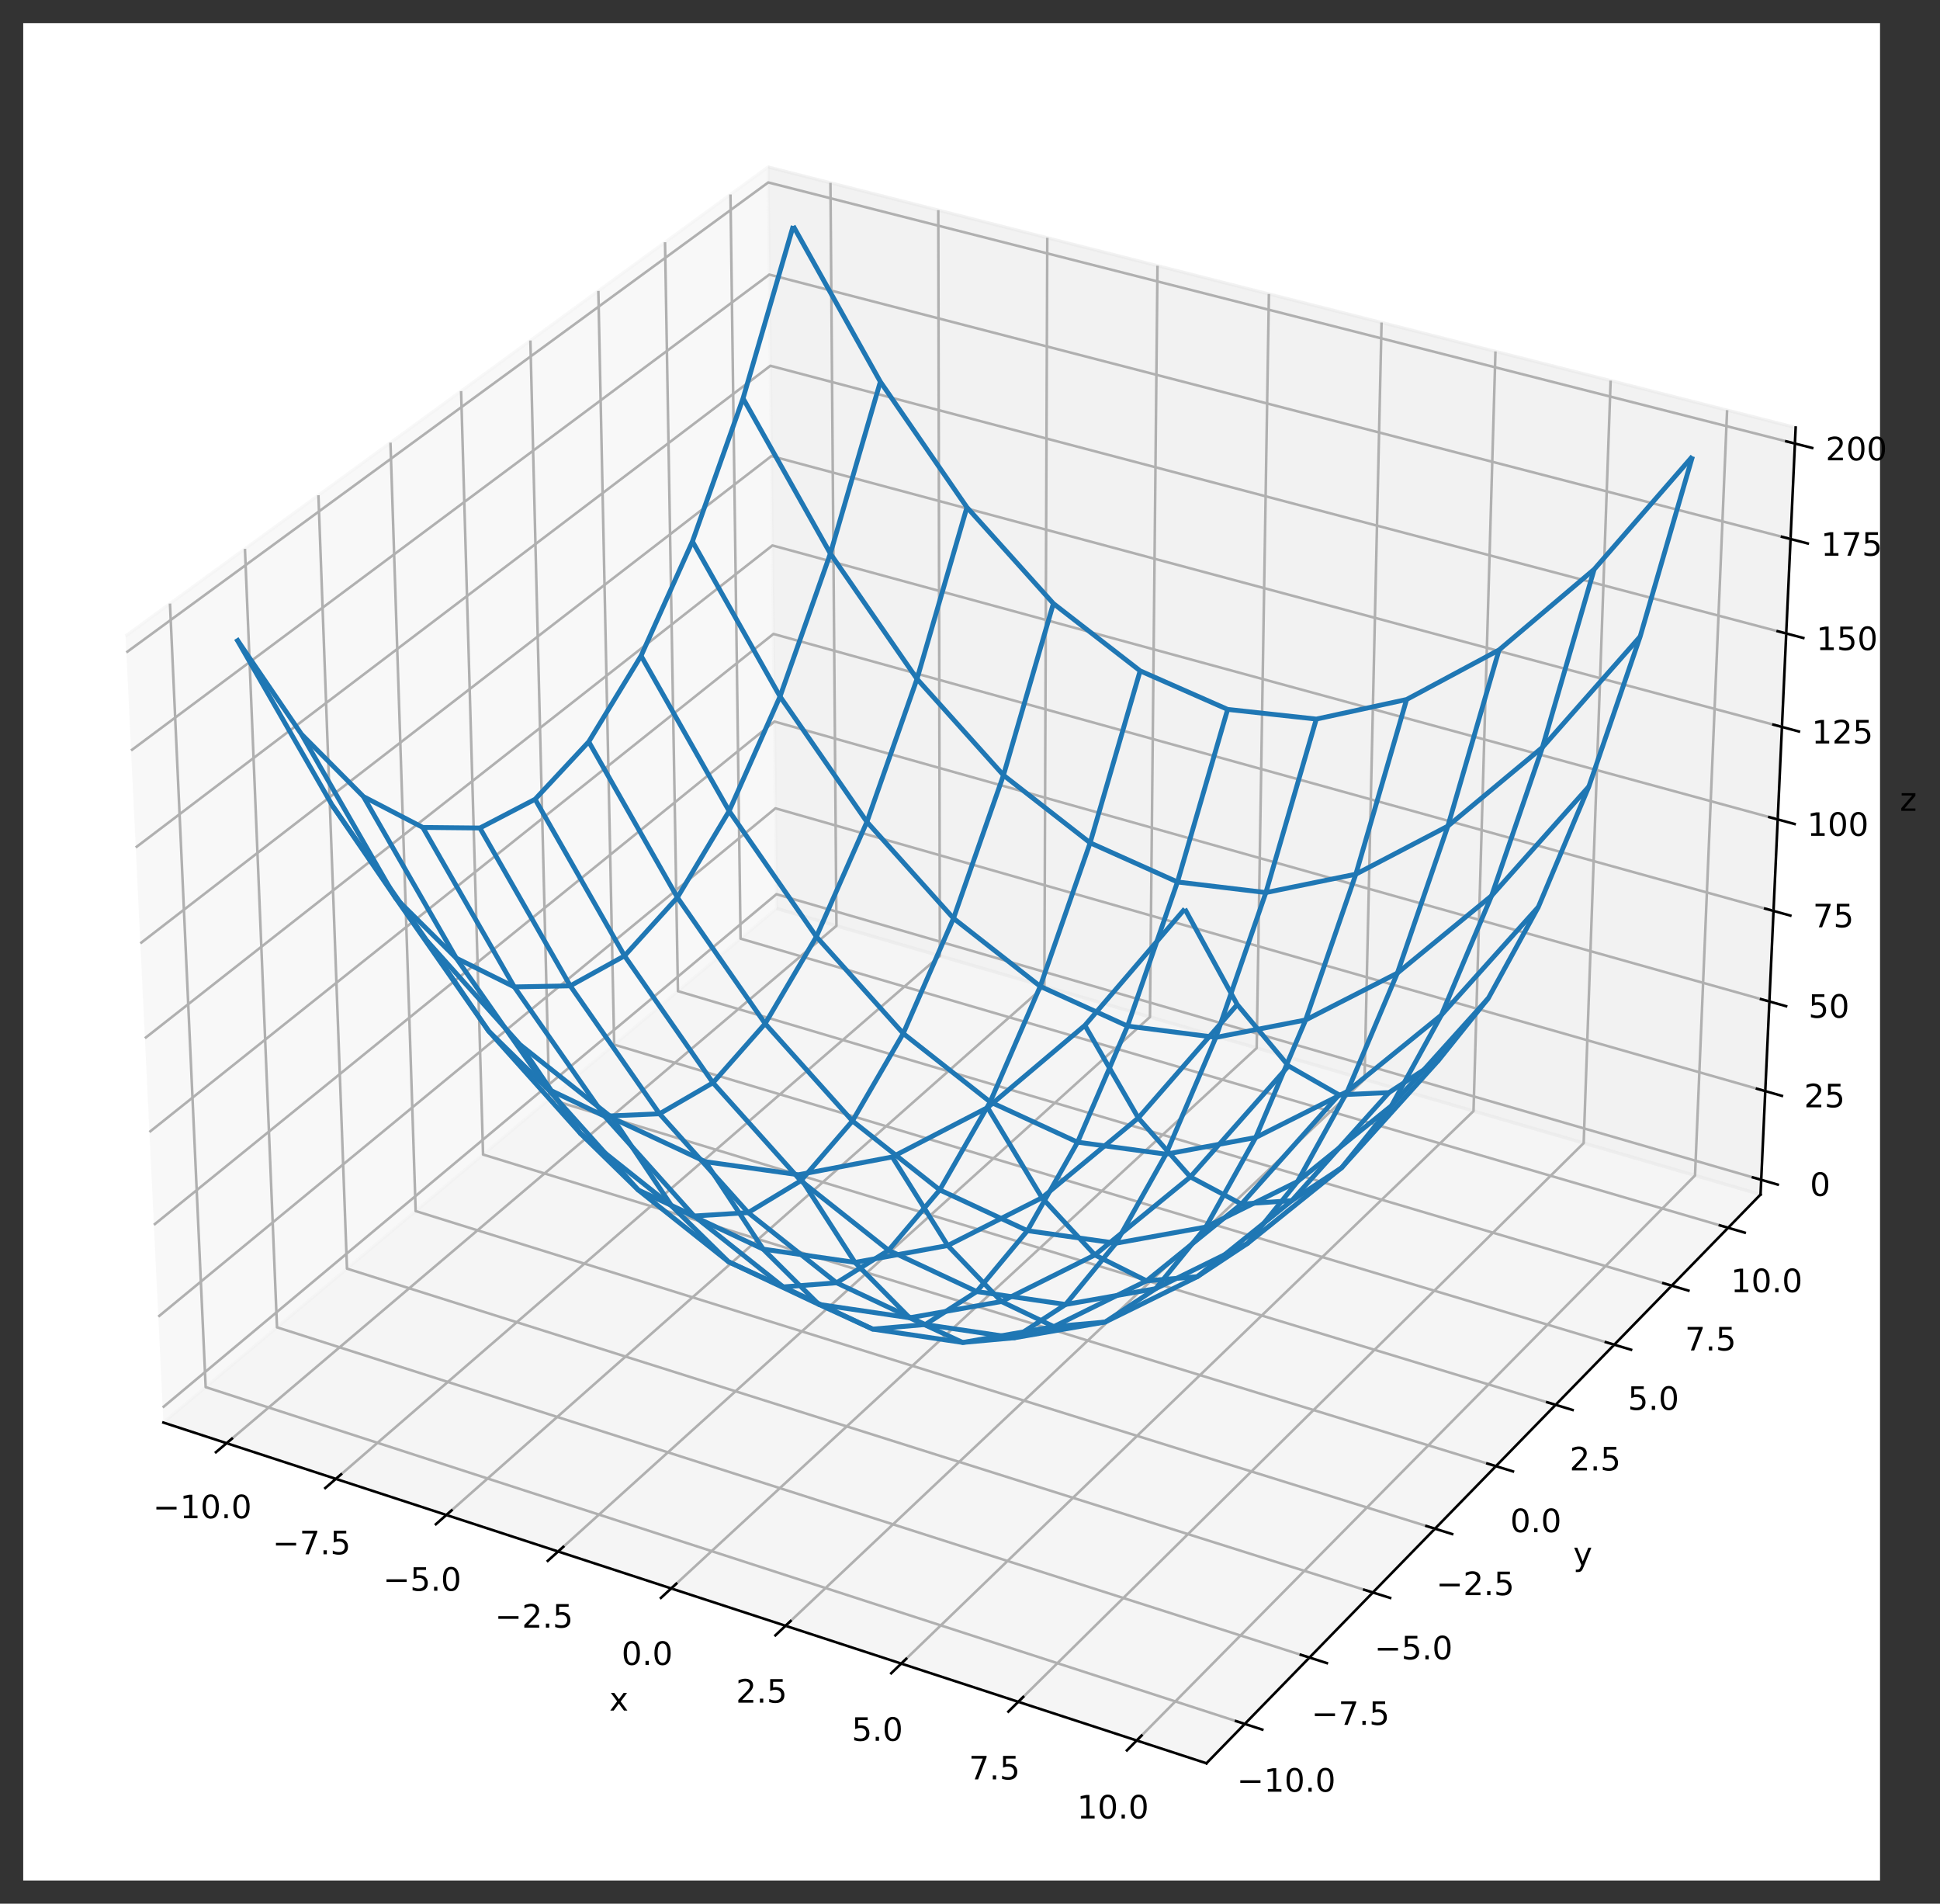 <?xml version="1.0" encoding="utf-8" standalone="no"?>
<!DOCTYPE svg PUBLIC "-//W3C//DTD SVG 1.1//EN"
  "http://www.w3.org/Graphics/SVG/1.1/DTD/svg11.dtd">
<!-- Created with matplotlib (https://matplotlib.org/) -->
<svg height="590.4pt" version="1.1" viewBox="0 0 601.803 590.4" width="601.803pt" xmlns="http://www.w3.org/2000/svg" xmlns:xlink="http://www.w3.org/1999/xlink">
 <rect x="0" y="0" width="601.803" height="590.4" fill="#333333" stroke="none"/>
 <defs>
  <style type="text/css">*{stroke-linecap:butt;stroke-linejoin:round;}</style>
 </defs>
 <g id="figure_1">
  <g id="patch_1">
   <path d="M 0 590.4 
L 601.803 590.4 
L 601.803 0 
L 0 0 
z
" style="fill:none;"/>
  </g>
  <g id="patch_2">
   <path d="M 7.2 583.2 
L 583.2 583.2 
L 583.2 7.2 
L 7.2 7.2 
z
" style="fill:#ffffff;"/>
  </g>
  <g id="pane3d_1">
   <g id="patch_3">
    <path d="M 50.692 441.177 
L 240.906 281.736 
L 238.262 51.793 
L 38.945 197.245 
" style="fill:#f2f2f2;opacity:0.5;stroke:#f2f2f2;stroke-linejoin:miter;"/>
   </g>
  </g>
  <g id="pane3d_2">
   <g id="patch_4">
    <path d="M 240.906 281.736 
L 546.132 370.453 
L 557.024 132.59 
L 238.262 51.793 
" style="fill:#e6e6e6;opacity:0.5;stroke:#e6e6e6;stroke-linejoin:miter;"/>
   </g>
  </g>
  <g id="pane3d_3">
   <g id="patch_5">
    <path d="M 50.692 441.177 
L 374.246 546.85 
L 546.132 370.453 
L 240.906 281.736 
" style="fill:#ececec;opacity:0.5;stroke:#ececec;stroke-linejoin:miter;"/>
   </g>
  </g>
  <g id="axis3d_1">
   <g id="line2d_1">
    <path d="M 50.692 441.177 
L 374.246 546.85 
" style="fill:none;stroke:#000000;stroke-linecap:square;stroke-width:0.8;"/>
   </g>
   <g id="text_1">
    <!-- x -->
    <g transform="translate(189.026 530.495)scale(0.1 -0.1)">
     <defs>
      <path d="M 54.891 54.688 
L 35.109 28.078 
L 55.906 0 
L 45.312 0 
L 29.391 21.484 
L 13.484 0 
L 2.875 0 
L 24.125 28.609 
L 4.688 54.688 
L 15.281 54.688 
L 29.781 35.203 
L 44.281 54.688 
z
" id="DejaVuSans-120"/>
     </defs>
     <use xlink:href="#DejaVuSans-120"/>
    </g>
   </g>
   <g id="Line3DCollection_1">
    <path d="M 70.288 447.577 
L 259.469 287.131 
L 257.61 56.697 
" style="fill:none;stroke:#b0b0b0;stroke-width:0.8;"/>
    <path d="M 104.182 458.647 
L 291.552 296.457 
L 291.061 65.176 
" style="fill:none;stroke:#b0b0b0;stroke-width:0.8;"/>
    <path d="M 138.462 469.842 
L 323.971 305.879 
L 324.877 73.747 
" style="fill:none;stroke:#b0b0b0;stroke-width:0.8;"/>
    <path d="M 173.134 481.166 
L 356.729 315.401 
L 359.063 82.413 
" style="fill:none;stroke:#b0b0b0;stroke-width:0.8;"/>
    <path d="M 208.204 492.62 
L 389.832 325.023 
L 393.625 91.173 
" style="fill:none;stroke:#b0b0b0;stroke-width:0.8;"/>
    <path d="M 243.68 504.207 
L 423.286 334.746 
L 428.569 100.03 
" style="fill:none;stroke:#b0b0b0;stroke-width:0.8;"/>
    <path d="M 279.57 515.928 
L 457.097 344.574 
L 463.902 108.986 
" style="fill:none;stroke:#b0b0b0;stroke-width:0.8;"/>
    <path d="M 315.879 527.787 
L 491.27 354.507 
L 499.63 118.042 
" style="fill:none;stroke:#b0b0b0;stroke-width:0.8;"/>
    <path d="M 352.616 539.785 
L 525.811 364.546 
L 535.76 127.2 
" style="fill:none;stroke:#b0b0b0;stroke-width:0.8;"/>
   </g>
   <g id="xtick_1">
    <g id="line2d_2">
     <path d="M 71.935 446.18 
L 66.986 450.377 
" style="fill:none;stroke:#000000;stroke-linecap:square;stroke-width:0.8;"/>
    </g>
    <g id="text_2">
     <!-- −10.0 -->
     <g transform="translate(47.451 470.855)scale(0.1 -0.1)">
      <defs>
       <path d="M 10.594 35.5 
L 73.188 35.5 
L 73.188 27.203 
L 10.594 27.203 
z
" id="DejaVuSans-8722"/>
       <path d="M 12.406 8.297 
L 28.516 8.297 
L 28.516 63.922 
L 10.984 60.406 
L 10.984 69.391 
L 28.422 72.906 
L 38.281 72.906 
L 38.281 8.297 
L 54.391 8.297 
L 54.391 0 
L 12.406 0 
z
" id="DejaVuSans-49"/>
       <path d="M 31.781 66.406 
Q 24.172 66.406 20.328 58.906 
Q 16.5 51.422 16.5 36.375 
Q 16.5 21.391 20.328 13.891 
Q 24.172 6.391 31.781 6.391 
Q 39.453 6.391 43.281 13.891 
Q 47.125 21.391 47.125 36.375 
Q 47.125 51.422 43.281 58.906 
Q 39.453 66.406 31.781 66.406 
z
M 31.781 74.219 
Q 44.047 74.219 50.516 64.516 
Q 56.984 54.828 56.984 36.375 
Q 56.984 17.969 50.516 8.266 
Q 44.047 -1.422 31.781 -1.422 
Q 19.531 -1.422 13.062 8.266 
Q 6.594 17.969 6.594 36.375 
Q 6.594 54.828 13.062 64.516 
Q 19.531 74.219 31.781 74.219 
z
" id="DejaVuSans-48"/>
       <path d="M 10.688 12.406 
L 21 12.406 
L 21 0 
L 10.688 0 
z
" id="DejaVuSans-46"/>
      </defs>
      <use xlink:href="#DejaVuSans-8722"/>
      <use x="83.789" xlink:href="#DejaVuSans-49"/>
      <use x="147.412" xlink:href="#DejaVuSans-48"/>
      <use x="211.035" xlink:href="#DejaVuSans-46"/>
      <use x="242.822" xlink:href="#DejaVuSans-48"/>
     </g>
    </g>
   </g>
   <g id="xtick_2">
    <g id="line2d_3">
     <path d="M 105.815 457.234 
L 100.91 461.479 
" style="fill:none;stroke:#000000;stroke-linecap:square;stroke-width:0.8;"/>
    </g>
    <g id="text_3">
     <!-- −7.5 -->
     <g transform="translate(84.543 482.032)scale(0.1 -0.1)">
      <defs>
       <path d="M 8.203 72.906 
L 55.078 72.906 
L 55.078 68.703 
L 28.609 0 
L 18.312 0 
L 43.219 64.594 
L 8.203 64.594 
z
" id="DejaVuSans-55"/>
       <path d="M 10.797 72.906 
L 49.516 72.906 
L 49.516 64.594 
L 19.828 64.594 
L 19.828 46.734 
Q 21.969 47.469 24.109 47.828 
Q 26.266 48.188 28.422 48.188 
Q 40.625 48.188 47.75 41.5 
Q 54.891 34.812 54.891 23.391 
Q 54.891 11.625 47.562 5.094 
Q 40.234 -1.422 26.906 -1.422 
Q 22.312 -1.422 17.547 -0.641 
Q 12.797 0.141 7.719 1.703 
L 7.719 11.625 
Q 12.109 9.234 16.797 8.062 
Q 21.484 6.891 26.703 6.891 
Q 35.156 6.891 40.078 11.328 
Q 45.016 15.766 45.016 23.391 
Q 45.016 31 40.078 35.438 
Q 35.156 39.891 26.703 39.891 
Q 22.75 39.891 18.812 39.016 
Q 14.891 38.141 10.797 36.281 
z
" id="DejaVuSans-53"/>
      </defs>
      <use xlink:href="#DejaVuSans-8722"/>
      <use x="83.789" xlink:href="#DejaVuSans-55"/>
      <use x="147.412" xlink:href="#DejaVuSans-46"/>
      <use x="179.199" xlink:href="#DejaVuSans-53"/>
     </g>
    </g>
   </g>
   <g id="xtick_3">
    <g id="line2d_4">
     <path d="M 140.079 468.413 
L 135.221 472.707 
" style="fill:none;stroke:#000000;stroke-linecap:square;stroke-width:0.8;"/>
    </g>
    <g id="text_4">
     <!-- −5.0 -->
     <g transform="translate(118.839 493.338)scale(0.1 -0.1)">
      <use xlink:href="#DejaVuSans-8722"/>
      <use x="83.789" xlink:href="#DejaVuSans-53"/>
      <use x="147.412" xlink:href="#DejaVuSans-46"/>
      <use x="179.199" xlink:href="#DejaVuSans-48"/>
     </g>
    </g>
   </g>
   <g id="xtick_4">
    <g id="line2d_5">
     <path d="M 174.734 479.721 
L 169.925 484.064 
" style="fill:none;stroke:#000000;stroke-linecap:square;stroke-width:0.8;"/>
    </g>
    <g id="text_5">
     <!-- −2.5 -->
     <g transform="translate(153.528 504.772)scale(0.1 -0.1)">
      <defs>
       <path d="M 19.188 8.297 
L 53.609 8.297 
L 53.609 0 
L 7.328 0 
L 7.328 8.297 
Q 12.938 14.109 22.625 23.891 
Q 32.328 33.688 34.812 36.531 
Q 39.547 41.844 41.422 45.531 
Q 43.312 49.219 43.312 52.781 
Q 43.312 58.594 39.234 62.25 
Q 35.156 65.922 28.609 65.922 
Q 23.969 65.922 18.812 64.312 
Q 13.672 62.703 7.812 59.422 
L 7.812 69.391 
Q 13.766 71.781 18.938 73 
Q 24.125 74.219 28.422 74.219 
Q 39.75 74.219 46.484 68.547 
Q 53.219 62.891 53.219 53.422 
Q 53.219 48.922 51.531 44.891 
Q 49.859 40.875 45.406 35.406 
Q 44.188 33.984 37.641 27.219 
Q 31.109 20.453 19.188 8.297 
z
" id="DejaVuSans-50"/>
      </defs>
      <use xlink:href="#DejaVuSans-8722"/>
      <use x="83.789" xlink:href="#DejaVuSans-50"/>
      <use x="147.412" xlink:href="#DejaVuSans-46"/>
      <use x="179.199" xlink:href="#DejaVuSans-53"/>
     </g>
    </g>
   </g>
   <g id="xtick_5">
    <g id="line2d_6">
     <path d="M 209.789 491.158 
L 205.028 495.551 
" style="fill:none;stroke:#000000;stroke-linecap:square;stroke-width:0.8;"/>
    </g>
    <g id="text_6">
     <!-- 0.0 -->
     <g transform="translate(192.807 516.338)scale(0.1 -0.1)">
      <use xlink:href="#DejaVuSans-48"/>
      <use x="63.623" xlink:href="#DejaVuSans-46"/>
      <use x="95.41" xlink:href="#DejaVuSans-48"/>
     </g>
    </g>
   </g>
   <g id="xtick_6">
    <g id="line2d_7">
     <path d="M 245.248 502.728 
L 240.538 507.172 
" style="fill:none;stroke:#000000;stroke-linecap:square;stroke-width:0.8;"/>
    </g>
    <g id="text_7">
     <!-- 2.5 -->
     <g transform="translate(228.303 528.039)scale(0.1 -0.1)">
      <use xlink:href="#DejaVuSans-50"/>
      <use x="63.623" xlink:href="#DejaVuSans-46"/>
      <use x="95.41" xlink:href="#DejaVuSans-53"/>
     </g>
    </g>
   </g>
   <g id="xtick_7">
    <g id="line2d_8">
     <path d="M 281.12 514.432 
L 276.462 518.928 
" style="fill:none;stroke:#000000;stroke-linecap:square;stroke-width:0.8;"/>
    </g>
    <g id="text_8">
     <!-- 5.0 -->
     <g transform="translate(264.212 539.876)scale(0.1 -0.1)">
      <use xlink:href="#DejaVuSans-53"/>
      <use x="63.623" xlink:href="#DejaVuSans-46"/>
      <use x="95.41" xlink:href="#DejaVuSans-48"/>
     </g>
    </g>
   </g>
   <g id="xtick_8">
    <g id="line2d_9">
     <path d="M 317.411 526.273 
L 312.807 530.822 
" style="fill:none;stroke:#000000;stroke-linecap:square;stroke-width:0.8;"/>
    </g>
    <g id="text_9">
     <!-- 7.5 -->
     <g transform="translate(300.543 551.851)scale(0.1 -0.1)">
      <use xlink:href="#DejaVuSans-55"/>
      <use x="63.623" xlink:href="#DejaVuSans-46"/>
      <use x="95.41" xlink:href="#DejaVuSans-53"/>
     </g>
    </g>
   </g>
   <g id="xtick_9">
    <g id="line2d_10">
     <path d="M 354.13 538.253 
L 349.581 542.856 
" style="fill:none;stroke:#000000;stroke-linecap:square;stroke-width:0.8;"/>
    </g>
    <g id="text_10">
     <!-- 10.0 -->
     <g transform="translate(334.121 563.968)scale(0.1 -0.1)">
      <use xlink:href="#DejaVuSans-49"/>
      <use x="63.623" xlink:href="#DejaVuSans-48"/>
      <use x="127.246" xlink:href="#DejaVuSans-46"/>
      <use x="159.033" xlink:href="#DejaVuSans-48"/>
     </g>
    </g>
   </g>
  </g>
  <g id="axis3d_2">
   <g id="line2d_11">
    <path d="M 546.132 370.453 
L 374.246 546.85 
" style="fill:none;stroke:#000000;stroke-linecap:square;stroke-width:0.8;"/>
   </g>
   <g id="text_11">
    <!-- y -->
    <g transform="translate(488.031 485.453)scale(0.1 -0.1)">
     <defs>
      <path d="M 32.172 -5.078 
Q 28.375 -14.844 24.75 -17.812 
Q 21.141 -20.797 15.094 -20.797 
L 7.906 -20.797 
L 7.906 -13.281 
L 13.188 -13.281 
Q 16.891 -13.281 18.938 -11.516 
Q 21 -9.766 23.484 -3.219 
L 25.094 0.875 
L 2.984 54.688 
L 12.5 54.688 
L 29.594 11.922 
L 46.688 54.688 
L 56.203 54.688 
z
" id="DejaVuSans-121"/>
     </defs>
     <use xlink:href="#DejaVuSans-121"/>
    </g>
   </g>
   <g id="Line3DCollection_2">
    <path d="M 52.728 187.187 
L 63.799 430.19 
L 386.139 534.644 
" style="fill:none;stroke:#b0b0b0;stroke-width:0.8;"/>
    <path d="M 75.983 170.217 
L 85.929 411.641 
L 406.202 514.055 
" style="fill:none;stroke:#b0b0b0;stroke-width:0.8;"/>
    <path d="M 98.777 153.583 
L 107.639 393.442 
L 425.866 493.875 
" style="fill:none;stroke:#b0b0b0;stroke-width:0.8;"/>
    <path d="M 121.124 137.275 
L 128.943 375.586 
L 445.141 474.094 
" style="fill:none;stroke:#b0b0b0;stroke-width:0.8;"/>
    <path d="M 143.037 121.284 
L 149.85 358.061 
L 464.039 454.7 
" style="fill:none;stroke:#b0b0b0;stroke-width:0.8;"/>
    <path d="M 164.529 105.6 
L 170.372 340.858 
L 482.571 435.681 
" style="fill:none;stroke:#b0b0b0;stroke-width:0.8;"/>
    <path d="M 185.612 90.215 
L 190.52 323.97 
L 500.748 417.027 
" style="fill:none;stroke:#b0b0b0;stroke-width:0.8;"/>
    <path d="M 206.297 75.12 
L 210.303 307.387 
L 518.58 398.727 
" style="fill:none;stroke:#b0b0b0;stroke-width:0.8;"/>
    <path d="M 226.595 60.307 
L 229.732 291.102 
L 536.077 380.772 
" style="fill:none;stroke:#b0b0b0;stroke-width:0.8;"/>
   </g>
   <g id="xtick_10">
    <g id="line2d_12">
     <path d="M 383.423 533.764 
L 391.579 536.407 
" style="fill:none;stroke:#000000;stroke-linecap:square;stroke-width:0.8;"/>
    </g>
    <g id="text_12">
     <!-- −10.0 -->
     <g transform="translate(383.693 555.662)scale(0.1 -0.1)">
      <use xlink:href="#DejaVuSans-8722"/>
      <use x="83.789" xlink:href="#DejaVuSans-49"/>
      <use x="147.412" xlink:href="#DejaVuSans-48"/>
      <use x="211.035" xlink:href="#DejaVuSans-46"/>
      <use x="242.822" xlink:href="#DejaVuSans-48"/>
     </g>
    </g>
   </g>
   <g id="xtick_11">
    <g id="line2d_13">
     <path d="M 403.505 513.192 
L 411.604 515.782 
" style="fill:none;stroke:#000000;stroke-linecap:square;stroke-width:0.8;"/>
    </g>
    <g id="text_13">
     <!-- −7.5 -->
     <g transform="translate(406.813 534.931)scale(0.1 -0.1)">
      <use xlink:href="#DejaVuSans-8722"/>
      <use x="83.789" xlink:href="#DejaVuSans-55"/>
      <use x="147.412" xlink:href="#DejaVuSans-46"/>
      <use x="179.199" xlink:href="#DejaVuSans-53"/>
     </g>
    </g>
   </g>
   <g id="xtick_12">
    <g id="line2d_14">
     <path d="M 423.187 493.03 
L 431.23 495.568 
" style="fill:none;stroke:#000000;stroke-linecap:square;stroke-width:0.8;"/>
    </g>
    <g id="text_14">
     <!-- −5.0 -->
     <g transform="translate(426.355 514.614)scale(0.1 -0.1)">
      <use xlink:href="#DejaVuSans-8722"/>
      <use x="83.789" xlink:href="#DejaVuSans-53"/>
      <use x="147.412" xlink:href="#DejaVuSans-46"/>
      <use x="179.199" xlink:href="#DejaVuSans-48"/>
     </g>
    </g>
   </g>
   <g id="xtick_13">
    <g id="line2d_15">
     <path d="M 442.48 473.265 
L 450.469 475.754 
" style="fill:none;stroke:#000000;stroke-linecap:square;stroke-width:0.8;"/>
    </g>
    <g id="text_15">
     <!-- −2.5 -->
     <g transform="translate(445.51 494.698)scale(0.1 -0.1)">
      <use xlink:href="#DejaVuSans-8722"/>
      <use x="83.789" xlink:href="#DejaVuSans-50"/>
      <use x="147.412" xlink:href="#DejaVuSans-46"/>
      <use x="179.199" xlink:href="#DejaVuSans-53"/>
     </g>
    </g>
   </g>
   <g id="xtick_14">
    <g id="line2d_16">
     <path d="M 461.396 453.887 
L 469.33 456.328 
" style="fill:none;stroke:#000000;stroke-linecap:square;stroke-width:0.8;"/>
    </g>
    <g id="text_16">
     <!-- 0.0 -->
     <g transform="translate(468.481 475.171)scale(0.1 -0.1)">
      <use xlink:href="#DejaVuSans-48"/>
      <use x="63.623" xlink:href="#DejaVuSans-46"/>
      <use x="95.41" xlink:href="#DejaVuSans-48"/>
     </g>
    </g>
   </g>
   <g id="xtick_15">
    <g id="line2d_17">
     <path d="M 479.947 434.884 
L 487.827 437.278 
" style="fill:none;stroke:#000000;stroke-linecap:square;stroke-width:0.8;"/>
    </g>
    <g id="text_17">
     <!-- 2.5 -->
     <g transform="translate(486.898 456.023)scale(0.1 -0.1)">
      <use xlink:href="#DejaVuSans-50"/>
      <use x="63.623" xlink:href="#DejaVuSans-46"/>
      <use x="95.41" xlink:href="#DejaVuSans-53"/>
     </g>
    </g>
   </g>
   <g id="xtick_16">
    <g id="line2d_18">
     <path d="M 498.142 416.245 
L 505.968 418.593 
" style="fill:none;stroke:#000000;stroke-linecap:square;stroke-width:0.8;"/>
    </g>
    <g id="text_18">
     <!-- 5.0 -->
     <g transform="translate(504.962 437.242)scale(0.1 -0.1)">
      <use xlink:href="#DejaVuSans-53"/>
      <use x="63.623" xlink:href="#DejaVuSans-46"/>
      <use x="95.41" xlink:href="#DejaVuSans-48"/>
     </g>
    </g>
   </g>
   <g id="xtick_17">
    <g id="line2d_19">
     <path d="M 515.991 397.96 
L 523.765 400.263 
" style="fill:none;stroke:#000000;stroke-linecap:square;stroke-width:0.8;"/>
    </g>
    <g id="text_19">
     <!-- 7.5 -->
     <g transform="translate(522.683 418.817)scale(0.1 -0.1)">
      <use xlink:href="#DejaVuSans-55"/>
      <use x="63.623" xlink:href="#DejaVuSans-46"/>
      <use x="95.41" xlink:href="#DejaVuSans-53"/>
     </g>
    </g>
   </g>
   <g id="xtick_18">
    <g id="line2d_20">
     <path d="M 533.505 380.019 
L 541.226 382.279 
" style="fill:none;stroke:#000000;stroke-linecap:square;stroke-width:0.8;"/>
    </g>
    <g id="text_20">
     <!-- 10.0 -->
     <g transform="translate(536.889 400.74)scale(0.1 -0.1)">
      <use xlink:href="#DejaVuSans-49"/>
      <use x="63.623" xlink:href="#DejaVuSans-48"/>
      <use x="127.246" xlink:href="#DejaVuSans-46"/>
      <use x="159.033" xlink:href="#DejaVuSans-48"/>
     </g>
    </g>
   </g>
  </g>
  <g id="axis3d_3">
   <g id="line2d_21">
    <path d="M 546.132 370.453 
L 557.024 132.59 
" style="fill:none;stroke:#000000;stroke-linecap:square;stroke-width:0.8;"/>
   </g>
   <g id="text_21">
    <!-- z -->
    <g transform="translate(589.355 251.458)scale(0.1 -0.1)">
     <defs>
      <path d="M 5.516 54.688 
L 48.188 54.688 
L 48.188 46.484 
L 14.406 7.172 
L 48.188 7.172 
L 48.188 0 
L 4.297 0 
L 4.297 8.203 
L 38.094 47.516 
L 5.516 47.516 
z
" id="DejaVuSans-122"/>
     </defs>
     <use xlink:href="#DejaVuSans-122"/>
    </g>
   </g>
   <g id="Line3DCollection_3">
    <path d="M 546.34 365.896 
L 240.855 277.321 
L 50.467 436.511 
" style="fill:none;stroke:#b0b0b0;stroke-width:0.8;"/>
    <path d="M 547.6 338.387 
L 240.549 250.681 
L 49.111 408.341 
" style="fill:none;stroke:#b0b0b0;stroke-width:0.8;"/>
    <path d="M 548.873 310.593 
L 240.24 223.777 
L 47.74 379.867 
" style="fill:none;stroke:#b0b0b0;stroke-width:0.8;"/>
    <path d="M 550.159 282.508 
L 239.927 196.606 
L 46.353 351.084 
" style="fill:none;stroke:#b0b0b0;stroke-width:0.8;"/>
    <path d="M 551.458 254.127 
L 239.611 169.162 
L 44.952 321.986 
" style="fill:none;stroke:#b0b0b0;stroke-width:0.8;"/>
    <path d="M 552.772 225.446 
L 239.293 141.442 
L 43.536 292.569 
" style="fill:none;stroke:#b0b0b0;stroke-width:0.8;"/>
    <path d="M 554.099 196.461 
L 238.971 113.442 
L 42.103 262.827 
" style="fill:none;stroke:#b0b0b0;stroke-width:0.8;"/>
    <path d="M 555.441 167.166 
L 238.645 85.157 
L 40.655 232.754 
" style="fill:none;stroke:#b0b0b0;stroke-width:0.8;"/>
    <path d="M 556.797 137.556 
L 238.317 56.584 
L 39.191 202.346 
" style="fill:none;stroke:#b0b0b0;stroke-width:0.8;"/>
   </g>
   <g id="xtick_19">
    <g id="line2d_22">
     <path d="M 543.776 365.152 
L 551.474 367.384 
" style="fill:none;stroke:#000000;stroke-linecap:square;stroke-width:0.8;"/>
    </g>
    <g id="text_22">
     <!-- 0 -->
     <g transform="translate(561.453 370.889)scale(0.1 -0.1)">
      <use xlink:href="#DejaVuSans-48"/>
     </g>
    </g>
   </g>
   <g id="xtick_20">
    <g id="line2d_23">
     <path d="M 545.022 337.651 
L 552.762 339.862 
" style="fill:none;stroke:#000000;stroke-linecap:square;stroke-width:0.8;"/>
    </g>
    <g id="text_23">
     <!-- 25 -->
     <g transform="translate(559.624 343.406)scale(0.1 -0.1)">
      <use xlink:href="#DejaVuSans-50"/>
      <use x="63.623" xlink:href="#DejaVuSans-53"/>
     </g>
    </g>
   </g>
   <g id="xtick_21">
    <g id="line2d_24">
     <path d="M 546.281 309.864 
L 554.062 312.053 
" style="fill:none;stroke:#000000;stroke-linecap:square;stroke-width:0.8;"/>
    </g>
    <g id="text_24">
     <!-- 50 -->
     <g transform="translate(560.99 315.637)scale(0.1 -0.1)">
      <use xlink:href="#DejaVuSans-53"/>
      <use x="63.623" xlink:href="#DejaVuSans-48"/>
     </g>
    </g>
   </g>
   <g id="xtick_22">
    <g id="line2d_25">
     <path d="M 547.553 281.786 
L 555.377 283.952 
" style="fill:none;stroke:#000000;stroke-linecap:square;stroke-width:0.8;"/>
    </g>
    <g id="text_25">
     <!-- 75 -->
     <g transform="translate(562.371 287.578)scale(0.1 -0.1)">
      <use xlink:href="#DejaVuSans-55"/>
      <use x="63.623" xlink:href="#DejaVuSans-53"/>
     </g>
    </g>
   </g>
   <g id="xtick_23">
    <g id="line2d_26">
     <path d="M 548.839 253.413 
L 556.705 255.556 
" style="fill:none;stroke:#000000;stroke-linecap:square;stroke-width:0.8;"/>
    </g>
    <g id="text_26">
     <!-- 100 -->
     <g transform="translate(560.585 259.224)scale(0.1 -0.1)">
      <use xlink:href="#DejaVuSans-49"/>
      <use x="63.623" xlink:href="#DejaVuSans-48"/>
      <use x="127.246" xlink:href="#DejaVuSans-48"/>
     </g>
    </g>
   </g>
   <g id="xtick_24">
    <g id="line2d_27">
     <path d="M 550.138 224.74 
L 558.047 226.86 
" style="fill:none;stroke:#000000;stroke-linecap:square;stroke-width:0.8;"/>
    </g>
    <g id="text_27">
     <!-- 125 -->
     <g transform="translate(561.995 230.571)scale(0.1 -0.1)">
      <use xlink:href="#DejaVuSans-49"/>
      <use x="63.623" xlink:href="#DejaVuSans-50"/>
      <use x="127.246" xlink:href="#DejaVuSans-53"/>
     </g>
    </g>
   </g>
   <g id="xtick_25">
    <g id="line2d_28">
     <path d="M 551.45 195.763 
L 559.403 197.858 
" style="fill:none;stroke:#000000;stroke-linecap:square;stroke-width:0.8;"/>
    </g>
    <g id="text_28">
     <!-- 150 -->
     <g transform="translate(563.42 201.614)scale(0.1 -0.1)">
      <use xlink:href="#DejaVuSans-49"/>
      <use x="63.623" xlink:href="#DejaVuSans-53"/>
      <use x="127.246" xlink:href="#DejaVuSans-48"/>
     </g>
    </g>
   </g>
   <g id="xtick_26">
    <g id="line2d_29">
     <path d="M 552.777 166.476 
L 560.774 168.546 
" style="fill:none;stroke:#000000;stroke-linecap:square;stroke-width:0.8;"/>
    </g>
    <g id="text_29">
     <!-- 175 -->
     <g transform="translate(564.86 172.348)scale(0.1 -0.1)">
      <use xlink:href="#DejaVuSans-49"/>
      <use x="63.623" xlink:href="#DejaVuSans-55"/>
      <use x="127.246" xlink:href="#DejaVuSans-53"/>
     </g>
    </g>
   </g>
   <g id="xtick_27">
    <g id="line2d_30">
     <path d="M 554.118 136.875 
L 562.16 138.92 
" style="fill:none;stroke:#000000;stroke-linecap:square;stroke-width:0.8;"/>
    </g>
    <g id="text_30">
     <!-- 200 -->
     <g transform="translate(566.316 142.768)scale(0.1 -0.1)">
      <use xlink:href="#DejaVuSans-50"/>
      <use x="63.623" xlink:href="#DejaVuSans-48"/>
      <use x="127.246" xlink:href="#DejaVuSans-48"/>
     </g>
    </g>
   </g>
  </g>
  <g id="axes_1">
   <g id="Line3DCollection_4">
    <path clip-path="url(#p5dcc1b14c1)" d="M 73.339 198.072 
L 103.125 249.843 
L 132.411 291.733 
L 161.355 324.01 
L 190.112 346.842 
L 218.835 360.291 
L 247.677 364.325 
L 276.796 358.805 
L 306.359 343.486 
L 336.542 318.004 
L 367.535 281.868 
" style="fill:none;stroke:#1f77b4;stroke-width:1.5;"/>
    <path clip-path="url(#p5dcc1b14c1)" d="M 93.526 227.715 
L 122.775 278.571 
L 151.568 319.755 
L 180.06 351.529 
L 208.399 374.053 
L 236.734 387.391 
L 265.214 391.51 
L 293.994 386.278 
L 323.235 371.46 
L 353.11 346.707 
L 383.805 311.548 
" style="fill:none;stroke:#1f77b4;stroke-width:1.5;"/>
    <path clip-path="url(#p5dcc1b14c1)" d="M 112.754 247.054 
L 141.535 297.142 
L 169.902 337.728 
L 198.003 369.066 
L 225.984 391.312 
L 253.988 404.527 
L 282.163 408.682 
L 310.66 403.648 
L 339.636 389.198 
L 369.261 364.996 
L 399.717 330.585 
" style="fill:none;stroke:#1f77b4;stroke-width:1.5;"/>
    <path clip-path="url(#p5dcc1b14c1)" d="M 131.162 256.613 
L 159.539 306.069 
L 187.539 346.156 
L 215.307 377.12 
L 242.985 399.114 
L 270.714 412.199 
L 298.637 416.344 
L 326.904 411.426 
L 355.669 397.224 
L 385.098 373.41 
L 415.372 339.54 
" style="fill:none;stroke:#1f77b4;stroke-width:1.5;"/>
    <path clip-path="url(#p5dcc1b14c1)" d="M 148.872 256.79 
L 176.903 305.742 
L 204.593 345.421 
L 232.082 376.07 
L 259.509 397.838 
L 287.014 410.784 
L 314.737 414.879 
L 342.824 410.002 
L 371.43 395.935 
L 400.717 372.359 
L 430.864 338.838 
" style="fill:none;stroke:#1f77b4;stroke-width:1.5;"/>
    <path clip-path="url(#p5dcc1b14c1)" d="M 165.993 247.871 
L 193.735 296.437 
L 221.167 335.797 
L 248.428 366.185 
L 275.655 387.751 
L 302.984 400.551 
L 330.555 404.557 
L 358.513 399.65 
L 387.009 385.614 
L 416.205 362.134 
L 446.279 328.782 
" style="fill:none;stroke:#1f77b4;stroke-width:1.5;"/>
    <path clip-path="url(#p5dcc1b14c1)" d="M 182.628 230.04 
L 210.132 278.336 
L 237.356 317.458 
L 264.437 347.639 
L 291.511 369.025 
L 318.712 381.672 
L 346.178 385.553 
L 374.054 380.546 
L 402.489 366.44 
L 431.646 342.922 
L 461.699 309.567 
" style="fill:none;stroke:#1f77b4;stroke-width:1.5;"/>
    <path clip-path="url(#p5dcc1b14c1)" d="M 198.868 203.389 
L 226.183 251.525 
L 253.247 290.488 
L 280.196 320.512 
L 307.162 341.74 
L 334.281 354.228 
L 361.689 357.945 
L 389.53 352.773 
L 417.952 338.499 
L 447.119 314.811 
L 477.205 281.284 
" style="fill:none;stroke:#1f77b4;stroke-width:1.5;"/>
    <path clip-path="url(#p5dcc1b14c1)" d="M 214.799 167.918 
L 241.973 216.001 
L 268.923 254.885 
L 295.784 284.801 
L 322.689 305.891 
L 349.771 318.21 
L 377.166 321.728 
L 405.018 316.324 
L 433.477 301.784 
L 462.704 277.795 
L 492.875 243.932 
" style="fill:none;stroke:#1f77b4;stroke-width:1.5;"/>
    <path clip-path="url(#p5dcc1b14c1)" d="M 230.504 123.541 
L 257.582 171.678 
L 284.464 210.559 
L 311.283 240.415 
L 338.17 261.386 
L 365.259 273.529 
L 392.687 276.809 
L 420.597 271.105 
L 449.14 256.2 
L 478.479 231.778 
L 508.789 197.411 
" style="fill:none;stroke:#1f77b4;stroke-width:1.5;"/>
    <path clip-path="url(#p5dcc1b14c1)" d="M 246.061 70.085 
L 273.09 118.384 
L 299.947 157.338 
L 326.767 187.18 
L 353.68 208.052 
L 380.822 220.007 
L 408.329 223.009 
L 436.344 216.935 
L 465.021 201.564 
L 494.523 176.574 
L 525.028 141.533 
" style="fill:none;stroke:#1f77b4;stroke-width:1.5;"/>
    <path clip-path="url(#p5dcc1b14c1)" d="M 73.339 198.072 
L 93.526 227.715 
L 112.754 247.054 
L 131.162 256.613 
L 148.872 256.79 
L 165.993 247.871 
L 182.628 230.04 
L 198.868 203.389 
L 214.799 167.918 
L 230.504 123.541 
L 246.061 70.085 
" style="fill:none;stroke:#1f77b4;stroke-width:1.5;"/>
    <path clip-path="url(#p5dcc1b14c1)" d="M 103.125 249.843 
L 122.775 278.571 
L 141.535 297.142 
L 159.539 306.069 
L 176.903 305.742 
L 193.735 296.437 
L 210.132 278.336 
L 226.183 251.525 
L 241.973 216.001 
L 257.582 171.678 
L 273.09 118.384 
" style="fill:none;stroke:#1f77b4;stroke-width:1.5;"/>
    <path clip-path="url(#p5dcc1b14c1)" d="M 132.411 291.733 
L 151.568 319.755 
L 169.902 337.728 
L 187.539 346.156 
L 204.593 345.421 
L 221.167 335.797 
L 237.356 317.458 
L 253.247 290.488 
L 268.923 254.885 
L 284.464 210.559 
L 299.947 157.338 
" style="fill:none;stroke:#1f77b4;stroke-width:1.5;"/>
    <path clip-path="url(#p5dcc1b14c1)" d="M 161.355 324.01 
L 180.06 351.529 
L 198.003 369.066 
L 215.307 377.12 
L 232.082 376.07 
L 248.428 366.185 
L 264.437 347.639 
L 280.196 320.512 
L 295.784 284.801 
L 311.283 240.415 
L 326.767 187.18 
" style="fill:none;stroke:#1f77b4;stroke-width:1.5;"/>
    <path clip-path="url(#p5dcc1b14c1)" d="M 190.112 346.842 
L 208.399 374.053 
L 225.984 391.312 
L 242.985 399.114 
L 259.509 397.838 
L 275.655 387.751 
L 291.511 369.025 
L 307.162 341.74 
L 322.689 305.891 
L 338.17 261.386 
L 353.68 208.052 
" style="fill:none;stroke:#1f77b4;stroke-width:1.5;"/>
    <path clip-path="url(#p5dcc1b14c1)" d="M 218.835 360.291 
L 236.734 387.391 
L 253.988 404.527 
L 270.714 412.199 
L 287.014 410.784 
L 302.984 400.551 
L 318.712 381.672 
L 334.281 354.228 
L 349.771 318.21 
L 365.259 273.529 
L 380.822 220.007 
" style="fill:none;stroke:#1f77b4;stroke-width:1.5;"/>
    <path clip-path="url(#p5dcc1b14c1)" d="M 247.677 364.325 
L 265.214 391.51 
L 282.163 408.682 
L 298.637 416.344 
L 314.737 414.879 
L 330.555 404.557 
L 346.178 385.553 
L 361.689 357.945 
L 377.166 321.728 
L 392.687 276.809 
L 408.329 223.009 
" style="fill:none;stroke:#1f77b4;stroke-width:1.5;"/>
    <path clip-path="url(#p5dcc1b14c1)" d="M 276.796 358.805 
L 293.994 386.278 
L 310.66 403.648 
L 326.904 411.426 
L 342.824 410.002 
L 358.513 399.65 
L 374.054 380.546 
L 389.53 352.773 
L 405.018 316.324 
L 420.597 271.105 
L 436.344 216.935 
" style="fill:none;stroke:#1f77b4;stroke-width:1.5;"/>
    <path clip-path="url(#p5dcc1b14c1)" d="M 306.359 343.486 
L 323.235 371.46 
L 339.636 389.198 
L 355.669 397.224 
L 371.43 395.935 
L 387.009 385.614 
L 402.489 366.44 
L 417.952 338.499 
L 433.477 301.784 
L 449.14 256.2 
L 465.021 201.564 
" style="fill:none;stroke:#1f77b4;stroke-width:1.5;"/>
    <path clip-path="url(#p5dcc1b14c1)" d="M 336.542 318.004 
L 353.11 346.707 
L 369.261 364.996 
L 385.098 373.41 
L 400.717 372.359 
L 416.205 362.134 
L 431.646 342.922 
L 447.119 314.811 
L 462.704 277.795 
L 478.479 231.778 
L 494.523 176.574 
" style="fill:none;stroke:#1f77b4;stroke-width:1.5;"/>
    <path clip-path="url(#p5dcc1b14c1)" d="M 367.535 281.868 
L 383.805 311.548 
L 399.717 330.585 
L 415.372 339.54 
L 430.864 338.838 
L 446.279 328.782 
L 461.699 309.567 
L 477.205 281.284 
L 492.875 243.932 
L 508.789 197.411 
L 525.028 141.533 
" style="fill:none;stroke:#1f77b4;stroke-width:1.5;"/>
   </g>
  </g>
 </g>
 <defs>
  <clipPath id="p5dcc1b14c1">
   <rect height="576" width="576" x="7.2" y="7.2"/>
  </clipPath>
 </defs>
</svg>
